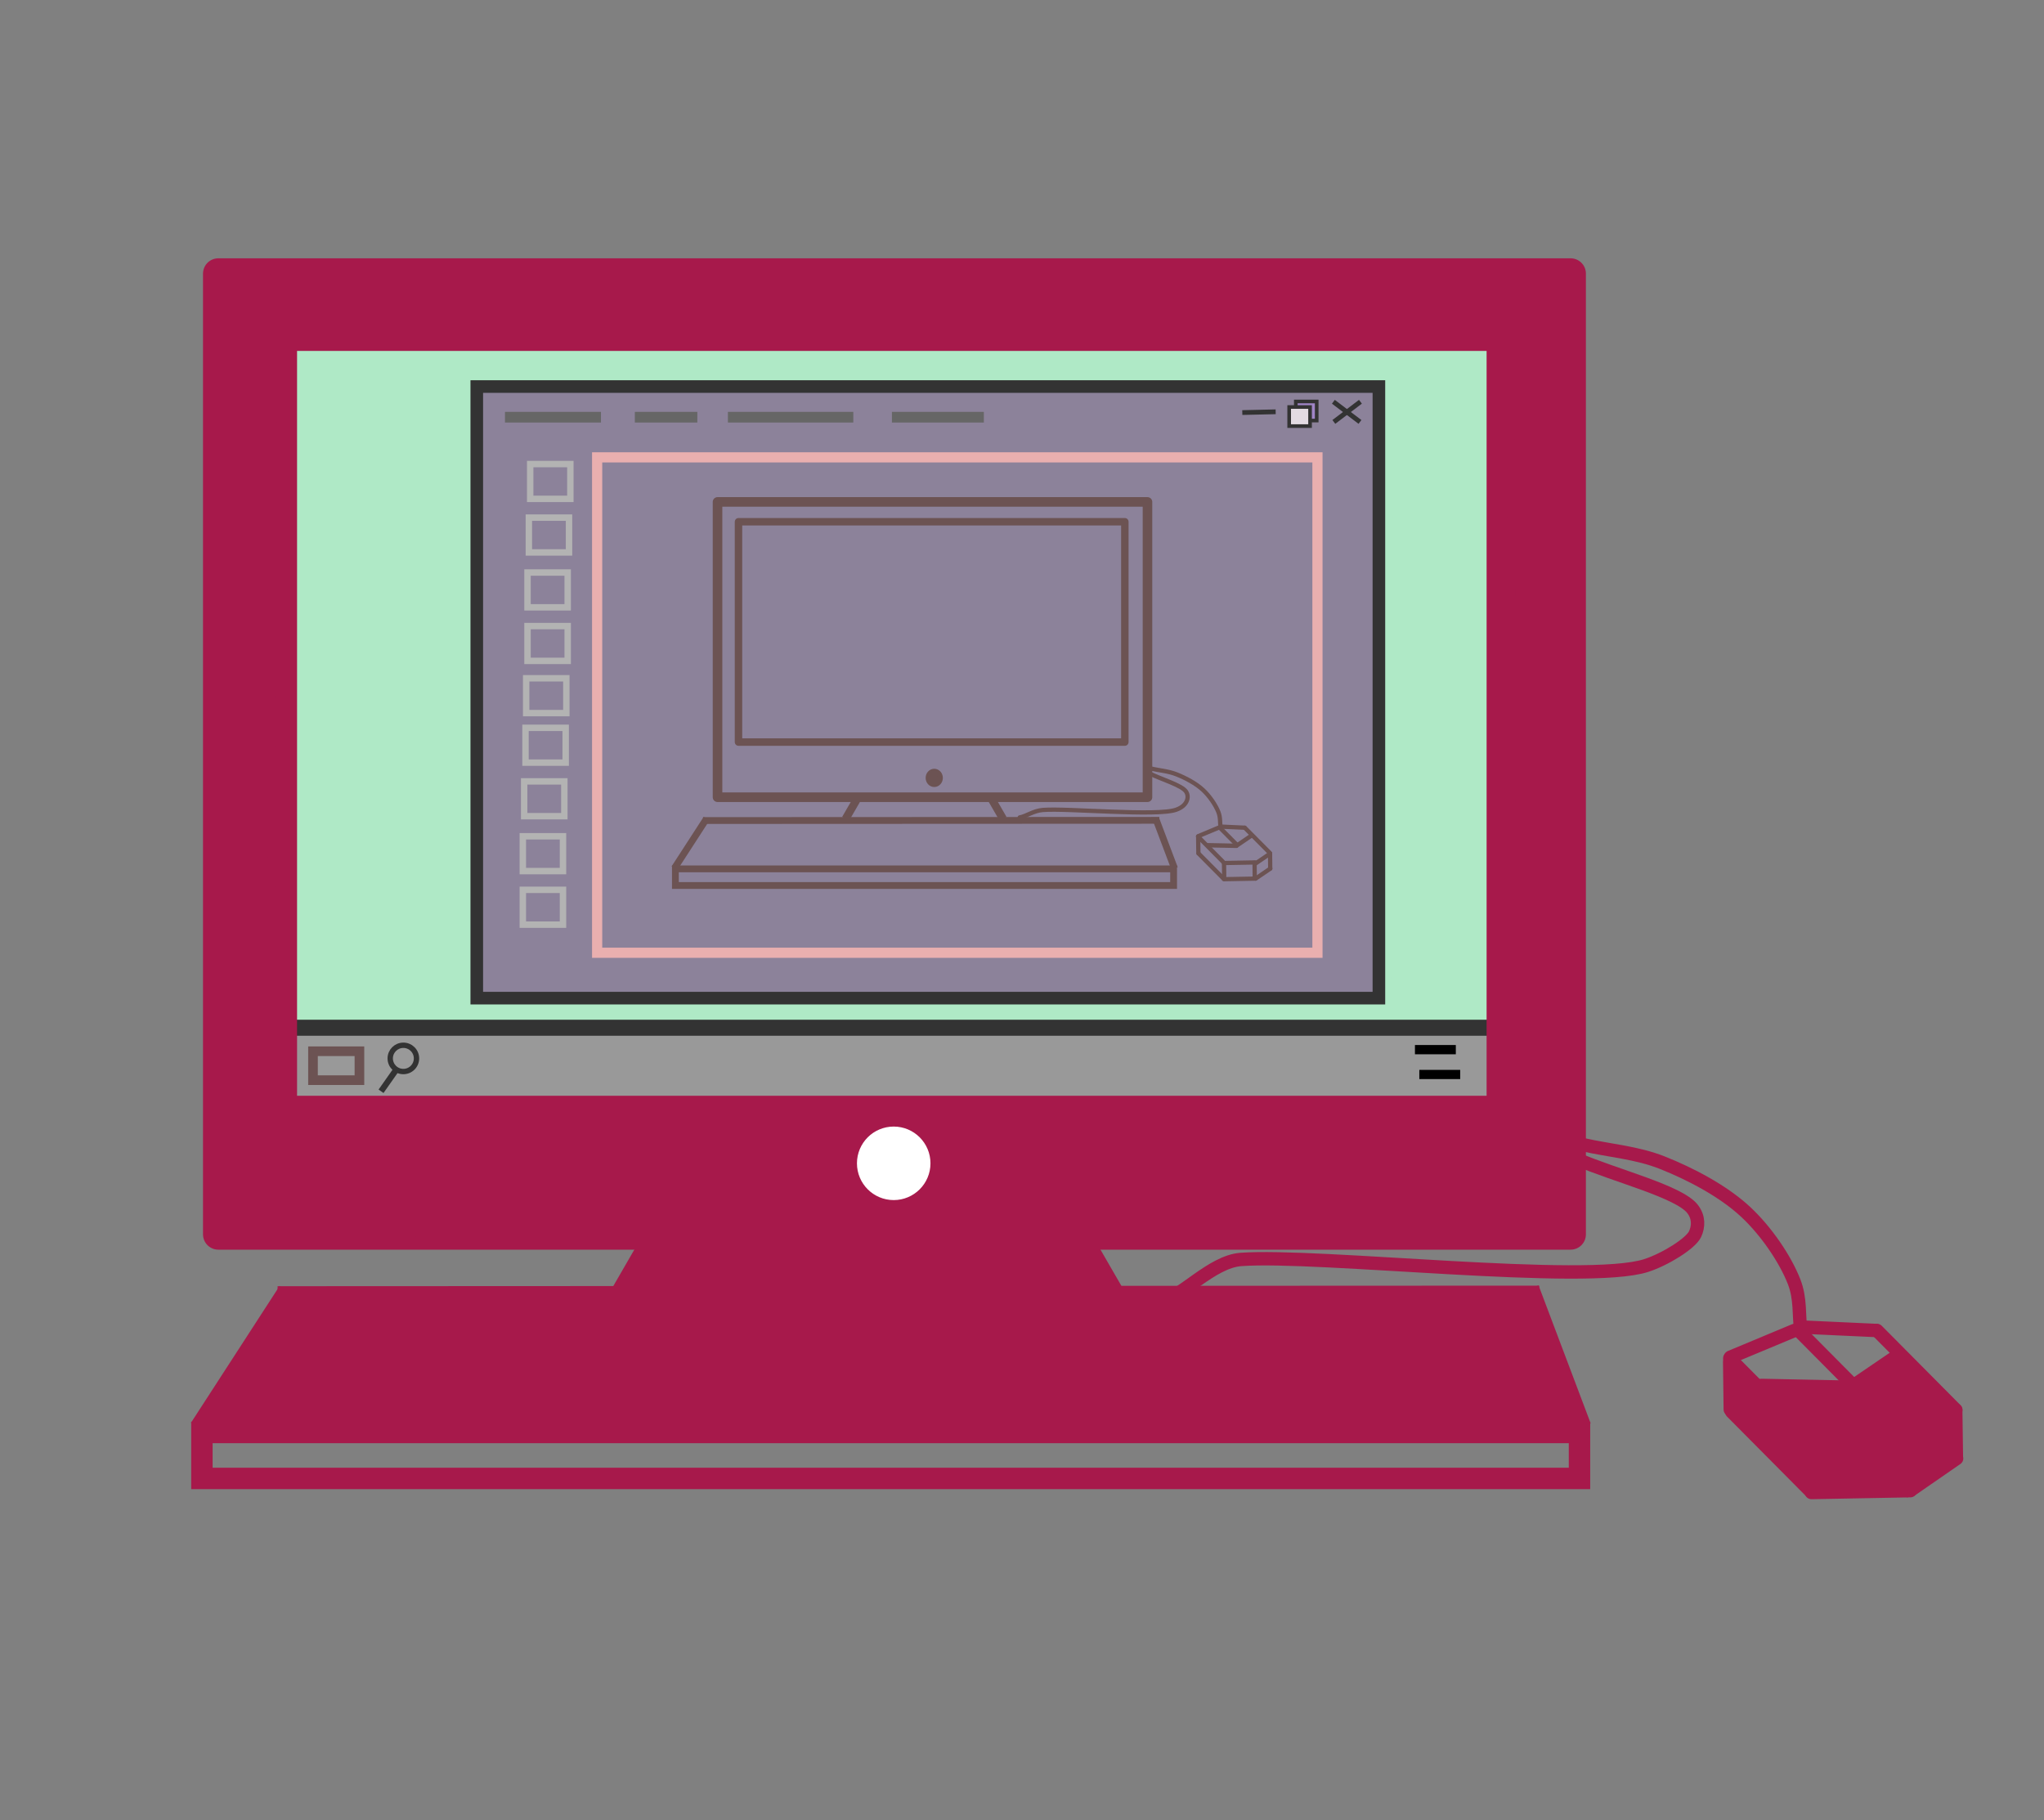 <?xml version="1.0" encoding="UTF-8" standalone="no"?>
<svg
   xmlns:dc="http://purl.org/dc/elements/1.1/"
   xmlns:cc="http://creativecommons.org/ns#"
   xmlns:rdf="http://www.w3.org/1999/02/22-rdf-syntax-ns#"
   xmlns:svg="http://www.w3.org/2000/svg"
   xmlns="http://www.w3.org/2000/svg"
   xmlns:xlink="http://www.w3.org/1999/xlink"
   xmlns:sodipodi="http://sodipodi.sourceforge.net/DTD/sodipodi-0.dtd"
   xmlns:inkscape="http://www.inkscape.org/namespaces/inkscape"
   width="381.663"
   height="339.9"
   id="svg2"
   version="1.1"
   inkscape:version="0.91 r13725"
   sodipodi:docname="Computer-vector-illustration-.svg"
   inkscape:export-filename="C:\Users\JoséMiguel\Pictures\0 _ NUEVAS (desde respaldo)\Parap1xab4y\computer-illustration.png"
   inkscape:export-xdpi="452.75528"
   inkscape:export-ydpi="452.75528">
  <rect width="100%" height="100%" fill="#808080" stroke="none"/>
  <title
     id="title6082">Computer-illustration-</title>
  <sodipodi:namedview
     pagecolor="#ffffff"
     bordercolor="#666666"
     borderopacity="1"
     objecttolerance="10"
     gridtolerance="10"
     guidetolerance="10"
     inkscape:pageopacity="0"
     inkscape:pageshadow="2"
     inkscape:window-width="1366"
     inkscape:window-height="705"
     id="namedview187"
     showgrid="false"
     inkscape:zoom="2"
     inkscape:cx="200.31925"
     inkscape:cy="168.91418"
     inkscape:window-x="-8"
     inkscape:window-y="-8"
     inkscape:window-maximized="1"
     inkscape:current-layer="svg2" />
  <defs
     id="defs4">
    <filter
       width="1.437"
       x="-0.218"
       y="-0.266"
       height="1.533"
       style="color-interpolation-filters:sRGB"
       id="filter4052">
      <feGaussianBlur
         stdDeviation="1.403"
         id="feGaussianBlur4054" />
    </filter>
    <filter
       style="color-interpolation-filters:sRGB"
       id="filter4096">
      <feGaussianBlur
         stdDeviation="0.025"
         id="feGaussianBlur4098" />
    </filter>
    <filter
       width="1.327"
       x="-0.163"
       y="-0.013"
       height="1.026"
       style="color-interpolation-filters:sRGB"
       id="filter3828">
      <feGaussianBlur
         stdDeviation="0.875"
         id="feGaussianBlur3830" />
    </filter>
    <filter
       width="1.45"
       x="-0.225"
       y="-0.45"
       height="1.9"
       style="color-interpolation-filters:sRGB"
       id="filter3906">
      <feGaussianBlur
         stdDeviation="0.741"
         id="feGaussianBlur3908" />
    </filter>
    <filter
       width="1.355"
       x="-0.177"
       y="-0.016"
       height="1.033"
       style="color-interpolation-filters:sRGB"
       id="filter4042">
      <feGaussianBlur
         stdDeviation="1.239"
         id="feGaussianBlur4044" />
    </filter>
    <filter
       style="color-interpolation-filters:sRGB"
       id="filter3846">
      <feGaussianBlur
         stdDeviation="0.212"
         id="feGaussianBlur3848" />
    </filter>
    <filter
       style="color-interpolation-filters:sRGB"
       id="filter3966">
      <feGaussianBlur
         stdDeviation="1.124"
         id="feGaussianBlur3968" />
    </filter>
    <filter
       style="color-interpolation-filters:sRGB"
       id="filter3948">
      <feGaussianBlur
         stdDeviation="0.977"
         id="feGaussianBlur3950" />
    </filter>
    <filter
       id="filter4991">
      <feGaussianBlur
         stdDeviation="0.012"
         id="feGaussianBlur4993" />
    </filter>
    <linearGradient
       id="linearGradient3007"
       xlink:href="#linearGradient3729"
       y1="0.565"
       y2="0.565"
       x1="-0.076"
       x2="0.839" />
    <linearGradient
       id="linearGradient2995"
       xlink:href="#linearGradient3765"
       y1="0.319"
       y2="0.548"
       x1="0.563"
       x2="0.578" />
    <linearGradient
       id="linearGradient3004"
       xlink:href="#linearGradient4074"
       y1="0.759"
       y2="0.289"
       x1="-0"
       x2="0.374" />
    <linearGradient
       id="linearGradient5698"
       xlink:href="#linearGradient4056"
       y1="0.5"
       y2="0.5"
       x1="0.384"
       x2="1.002" />
    <linearGradient
       id="linearGradient3001"
       xlink:href="#linearGradient3745"
       y1="0"
       y2="0.844"
       x1="0"
       x2="0.063" />
    <linearGradient
       id="linearGradient5696"
       xlink:href="#linearGradient3928"
       y1="0.5"
       y2="0.5"
       x1="-0.003"
       x2="1.003" />
    <linearGradient
       id="linearGradient2998"
       xlink:href="#linearGradient3653"
       y1="0.5"
       y2="0.5"
       x1="-0.006"
       x2="1.001" />
    <linearGradient
       id="linearGradient5694"
       xlink:href="#linearGradient3653"
       y1="0.035"
       y2="0.035"
       x1="-8.816"
       x2="3.858" />
    <linearGradient
       id="linearGradient4985">
      <stop
         offset="0"
         style="stop-color:#cacbff"
         id="stop4987" />
      <stop
         offset="1"
         style="stop-color:#fff;stop-opacity:0"
         id="stop4989" />
    </linearGradient>
    <linearGradient
       id="linearGradient3928">
      <stop
         offset="0"
         style="stop-color:#b9b9b7;stop-opacity:.105"
         id="stop3930" />
      <stop
         offset="0.797"
         style="stop-color:#c9c9c6"
         id="stop3932" />
      <stop
         offset="1"
         style="stop-color:#dadad6;stop-opacity:0"
         id="stop3934" />
    </linearGradient>
    <linearGradient
       id="linearGradient4056">
      <stop
         offset="0"
         style="stop-color:#b9b9b7;stop-opacity:.063"
         id="stop4058" />
      <stop
         offset="0.566"
         style="stop-color:#c9c9c6"
         id="stop4060" />
      <stop
         offset="1"
         style="stop-color:#dadad6;stop-opacity:0"
         id="stop4062" />
    </linearGradient>
    <linearGradient
       id="linearGradient4100">
      <stop
         offset="0"
         style="stop-color:#5b5b5d"
         id="stop4102" />
      <stop
         offset="1"
         style="stop-color:#7f7980;stop-opacity:0"
         id="stop4104" />
    </linearGradient>
    <linearGradient
       id="svg_1"
       xlink:href="#linearGradient4100"
       y1="Infinity"
       y2="Infinity"
       x1="1"
       x2="0" />
    <linearGradient
       id="linearGradient4074">
      <stop
         offset="0"
         style="stop-color:#494444;stop-opacity:0"
         id="stop4076" />
      <stop
         offset="0.518"
         style="stop-color:#444949"
         id="stop4078" />
      <stop
         offset="1"
         style="stop-color:#999;stop-opacity:0"
         id="stop4080" />
    </linearGradient>
    <linearGradient
       id="linearGradient3653">
      <stop
         offset="0"
         style="stop-color:#d4d2d2"
         id="stop3655" />
      <stop
         offset="1"
         style="stop-color:#888"
         id="stop3657" />
    </linearGradient>
    <linearGradient
       id="linearGradient3765">
      <stop
         offset="0"
         style="stop-color:#494444;stop-opacity:0"
         id="stop3767" />
      <stop
         offset="0.479"
         style="stop-color:#444949"
         id="stop3771" />
      <stop
         offset="1"
         style="stop-color:#999;stop-opacity:0"
         id="stop3769" />
    </linearGradient>
    <linearGradient
       id="linearGradient3729">
      <stop
         offset="0"
         style="stop-color:#464642"
         id="stop3731" />
      <stop
         offset="1"
         style="stop-color:#999;stop-opacity:0"
         id="stop3733" />
    </linearGradient>
    <linearGradient
       id="linearGradient3745">
      <stop
         offset="0"
         style="stop-color:#b9b9b7"
         id="stop3751" />
      <stop
         offset="0.797"
         style="stop-color:#c9c9c6"
         id="stop3753" />
      <stop
         offset="1"
         style="stop-color:#dadad6;stop-opacity:0"
         id="stop3749" />
    </linearGradient>
    <marker
       orient="auto"
       refX="0"
       refY="0"
       id="SquareS">
      <path
         style="stroke:#000;fill-rule:evenodd;stroke-width:1.25"
         id="path4196"
         d="m-5,-5l0,10l10,0l0,-10l-10,0z"
         transform="scale(0.2,0.2)" />
    </marker>
    <marker
       orient="auto"
       refX="0"
       refY="0"
       id="DotS">
      <path
         style="stroke:#000;fill-rule:evenodd;stroke-width:1.25"
         id="path4187"
         d="m0.98,0c0,0.552 -0.448,1 -1,1c-0.552,0 -1,-0.448 -1,-1c0,-0.552 0.448,-1 1,-1c0.552,0 1,0.448 1,1z" />
    </marker>
    <marker
       orient="auto"
       refX="0"
       refY="0"
       id="Arrow2Send">
      <path
         style="fill-rule:evenodd;stroke-linejoin:round;stroke-width:.625"
         id="path4152"
         d="m -1.926,-1.21 l 3.278,1.205 -3.278,1.205 c 0.524,-0.712 0.521,-1.685 0,-2.411 z " />
    </marker>
    <radialGradient
       fx="697.695"
       fy="130.292"
       cx="697.695"
       cy="130.292"
       r="1.23"
       id="radialGradient5122"
       xlink:href="#linearGradient4985"
       gradientUnits="userSpaceOnUse" />
  </defs>
  <g
     id="g5980">
    <path
       id="path70"
       d="m 336.261,248.634 c -0.42,-3.105 -0.011,-6.103 -1.26,-9.312 -1.627,-4.18 -5.176,-9.445 -9.095,-13.081 -4.164,-3.864 -10.229,-7.043 -15.499,-9.136 -4.836,-1.921 -9.849,-2.241 -14.773,-3.361"
       style="fill:none;stroke:#a7194b;stroke-width:2.5;stroke-linecap:round;stroke-linejoin:round"
       inkscape:connector-curvature="0" />
    <path
       sodipodi:nodetypes="cccccc"
       id="path74"
       d="m 216.644,242.976 c 3.818,-0.551 9.524,-7.406 15.078,-7.811 14.454,-1.053 64.443,4.745 75.642,1.141 3.586,-1.154 8.328,-4.125 9.143,-5.863 0.67,-1.428 0.726,-3.186 -0.488,-4.729 -2.547,-3.234 -14.337,-6.17 -21.504,-9.256"
       style="fill:none;stroke:#a7194b;stroke-width:2.5;stroke-linecap:round;stroke-linejoin:round;stroke-miterlimit:4;stroke-dasharray:none"
       inkscape:connector-curvature="0" />
    <path
       inkscape:connector-curvature="0"
       id="path4631"
       d="m 122.469,231.024 c -3.6,6.235 -6.754,11.698 -6.754,11.698"
       style="fill:none;fill-rule:evenodd;stroke:#a7194b;stroke-width:4.664;stroke-linecap:butt;stroke-linejoin:miter;stroke-miterlimit:4;stroke-dasharray:none;stroke-opacity:1" />
    <path
       inkscape:connector-curvature="0"
       id="path4631-3"
       d="m 201.473,231.049 c 3.6,6.235 6.754,11.698 6.754,11.698"
       style="fill:none;fill-rule:evenodd;stroke:#a7194b;stroke-width:4.664;stroke-linecap:butt;stroke-linejoin:miter;stroke-miterlimit:4;stroke-dasharray:none;stroke-opacity:1" />
    <g
       id="g5913">
      <path
         inkscape:connector-curvature="0"
         style="fill:none;stroke:#a7194b;stroke-width:5.719;stroke-linecap:round;stroke-linejoin:round"
         d="m 40.767,51.09 252.499,0 0,179.39 -252.499,0 z"
         id="path210" />
      <g
         id="g5852">
        <path
           inkscape:connector-curvature="0"
           id="path5766"
           d="m 55.558,127.946 c 0,20.667 0,41.333 0,62 74,0 148,0 222,0 0,-41.333 0,-82.667 0,-124 -74,0 -148,0 -222,0 0,20.667 0,41.333 0,62 z M 173.31,70.946 c 28.584,0 57.168,0 85.752,0 -0.085,38.917 -0.169,77.833 -0.254,116.75 -57.083,0.084 -114.167,0.168 -171.25,0.253 0,-39.001 0,-78.002 0,-117.003 28.584,0 57.168,0 85.752,0 z"
           style="fill:#afe9c6;stroke:#afe9c6;stroke-width:2;stroke-linecap:butt;stroke-linejoin:miter;stroke-opacity:1;stroke-miterlimit:4;stroke-dasharray:none" />
        <path
           inkscape:connector-curvature="0"
           id="path5768"
           d="m 55.558,198.946 c -0.328,3.495 -0.484,6.817 4,5.496 3.747,-0.191 8.09,0.39 11.522,-0.472 -1.274,-1.72 2.855,-3.465 1.268,-5.479 -1.548,-3.283 4.265,-5.761 5.761,-2.346 1.518,2.433 -1.608,4.645 -3.736,5.014 -1.414,0.907 -3.872,4.013 -0.281,3.065 67.821,0.376 135.645,0.164 203.467,0.222 0,-3.667 0,-7.333 0,-11 -74,0 -148,0 -222,0 0,1.833 0,3.667 0,5.5 z m 7.25,-4 c 3.492,-0.409 6.534,-0.367 5.25,4 1.239,4.322 -1.765,4.402 -5.25,4 -3.492,0.409 -6.534,0.367 -5.25,-4 -0.907,-5.092 1.228,-3.956 5.25,-4 z m 206.475,0.006 c 1.145,-0.471 3.898,0.415 2.333,1.781 -2.375,0.089 -5.4,0.805 -7.503,-0.354 -0.497,-2.46 3.511,-1.021 5.17,-1.427 z m 1.122,4.498 c 1.378,-0.459 3.64,0.372 2.167,1.945 -2.426,0.419 -5.495,1.04 -7.765,-0.049 -1.186,-2.808 4.496,-1.568 5.598,-1.896 z"
           style="fill:#999999;stroke:#999999;stroke-width:2;stroke-linecap:butt;stroke-linejoin:miter;stroke-opacity:1;stroke-miterlimit:4;stroke-dasharray:none" />
        <path
           inkscape:connector-curvature="0"
           id="path5120"
           d="m 51.5,191.9 c 78.107,0 229.5,0 229.5,0"
           style="fill:none;fill-rule:evenodd;stroke:#333333;stroke-width:3;stroke-linecap:butt;stroke-linejoin:miter;stroke-miterlimit:4;stroke-dasharray:none;stroke-opacity:1" />
        <path
           id="path32"
           d="m 53.163,63.219 226.724,0 0,143.685 -226.724,0 z"
           style="fill:none;stroke:#a7194b;stroke-width:4.607;stroke-linecap:round;stroke-linejoin:round"
           inkscape:connector-curvature="0" />
        <g
           id="g5801">
          <rect
             style="opacity:1;fill:#aa87de;fill-opacity:0.276;fill-rule:evenodd;stroke:#333333;stroke-width:2.353;stroke-linecap:butt;stroke-linejoin:miter;stroke-miterlimit:4;stroke-dasharray:none;stroke-dashoffset:0;stroke-opacity:1"
             id="rect5003"
             width="168.447"
             height="114.197"
             x="89.026"
             y="72.176" />
          <g
             id="g4973"
             transform="translate(8,7)">
            <path
               id="path32-9"
               d="m 129.895,90.422 72.139,0 0,41.14 -72.139,0 z"
               style="fill:none;stroke:#6c5353;stroke-width:1.391;stroke-linecap:round;stroke-linejoin:round"
               inkscape:connector-curvature="0" />
            <ellipse
               id="ellipse46-6"
               ry="1.226"
               rx="1.131"
               cy="138.248"
               cx="166.446"
               style="fill:#6c5353;fill-opacity:1;stroke:#6c5353;stroke-width:0.954;stroke-linecap:round;stroke-linejoin:round;stroke-miterlimit:4;stroke-dasharray:none" />
            <path
               id="path70-5"
               d="m 219.913,147.613 c -0.133,-0.987 -0.004,-1.94 -0.4,-2.96 -0.517,-1.329 -1.645,-3.002 -2.891,-4.158 -1.323,-1.228 -3.251,-2.238 -4.926,-2.904 -1.537,-0.611 -3.13,-0.712 -4.695,-1.068"
               style="fill:none;stroke:#6c5353;stroke-width:0.795;stroke-linecap:round;stroke-linejoin:round"
               inkscape:connector-curvature="0" />
            <path
               sodipodi:nodetypes="cccccc"
               id="path74-1"
               d="m 182.397,145.63 c 1.211,-0.201 2.546,-1.243 4.308,-1.39 4.586,-0.384 21.402,1.255 24.955,-0.06 1.138,-0.421 1.689,-1.029 1.948,-1.663 0.213,-0.521 0.23,-1.162 -0.155,-1.725 -0.808,-1.18 -4.549,-2.251 -6.823,-3.377"
               style="fill:none;stroke:#6c5353;stroke-width:0.795;stroke-linecap:round;stroke-linejoin:round"
               inkscape:connector-curvature="0" />
            <g
               transform="matrix(0.318,0,0,0.318,112.401,71.766)"
               id="g4626-3"
               style="stroke:#6c5353">
              <path
                 inkscape:connector-curvature="0"
                 style="fill:none;stroke:#6c5353;stroke-width:4;stroke-linecap:butt;stroke-linejoin:miter;stroke-miterlimit:4;stroke-dasharray:none"
                 d="M 17.42,262.072 36.237,233.023"
                 id="path4-2" />
              <path
                 inkscape:connector-curvature="0"
                 style="fill:none;stroke:#6c5353;stroke-width:4;stroke-linecap:butt;stroke-linejoin:miter;stroke-miterlimit:4;stroke-dasharray:none"
                 d="m 299.978,232.893 11.062,29.295"
                 id="path72-7" />
              <path
                 inkscape:connector-curvature="0"
                 style="fill:none;stroke:#6c5353;stroke-width:4;stroke-linecap:square;stroke-linejoin:miter;stroke-miterlimit:4;stroke-dasharray:none"
                 d="M 36.181,234.105 300.108,233.986"
                 id="path76-8" />
            </g>
            <path
               id="path210-5"
               d="m 125.979,86.718 80.283,0 0,55.14 -80.283,0 z"
               style="fill:none;stroke:#6c5353;stroke-width:1.788;stroke-linecap:round;stroke-linejoin:round"
               inkscape:connector-curvature="0" />
            <path
               id="path212-1"
               d="m 215.737,149.131 3.809,-1.589"
               style="fill:none;stroke:#6c5353;stroke-width:0.795;stroke-linecap:round;stroke-linejoin:round;stroke-miterlimit:4;stroke-dasharray:none"
               inkscape:connector-curvature="0" />
            <path
               id="path214-9"
               d="m 215.694,149.204 4.669,4.705"
               style="fill:none;stroke:#6c5353;stroke-width:0.795;stroke-linecap:round;stroke-linejoin:round"
               inkscape:connector-curvature="0" />
            <path
               id="path216-7"
               d="m 220.045,147.348 4.351,0.2"
               style="fill:none;stroke:#6c5353;stroke-width:0.795;stroke-linecap:round;stroke-linejoin:round"
               inkscape:connector-curvature="0" />
            <path
               id="path218-4"
               d="m 220.546,154.144 5.867,-0.109"
               style="fill:#800000;stroke:#6c5353;stroke-width:0.795;stroke-linecap:round;stroke-linejoin:round;stroke-miterlimit:4;stroke-dasharray:none"
               inkscape:connector-curvature="0" />
            <path
               id="path220-8"
               d="m 224.438,147.555 4.67,4.705"
               style="fill:none;stroke:#6c5353;stroke-width:0.795;stroke-linecap:round;stroke-linejoin:round"
               inkscape:connector-curvature="0" />
            <path
               id="path224-2"
               d="m 215.729,149.487 0.035,2.83"
               style="fill:none;stroke:#6c5353;stroke-width:0.795;stroke-linecap:round;stroke-linejoin:round"
               inkscape:connector-curvature="0" />
            <path
               id="path226-4"
               d="m 215.812,152.376 4.67,4.705"
               style="fill:none;stroke:#6c5353;stroke-width:0.795;stroke-linecap:round;stroke-linejoin:round"
               inkscape:connector-curvature="0" />
            <path
               id="path228-3"
               d="m 220.554,154.189 0.036,2.83"
               style="fill:none;stroke:#6c5353;stroke-width:0.795;stroke-linecap:round;stroke-linejoin:round"
               inkscape:connector-curvature="0" />
            <path
               id="path230-7"
               d="m 220.542,157.164 5.867,-0.109"
               style="fill:none;stroke:#6c5353;stroke-width:0.795;stroke-linecap:round;stroke-linejoin:round;stroke-miterlimit:4;stroke-dasharray:none"
               inkscape:connector-curvature="0" />
            <path
               id="path232-9"
               d="m 226.258,154.096 0.034,2.912"
               style="fill:none;stroke:#6c5353;stroke-width:0.795;stroke-linecap:round;stroke-linejoin:round;stroke-miterlimit:4;stroke-dasharray:none"
               inkscape:connector-curvature="0" />
            <path
               id="path234-4"
               d="m 229.147,152.352 0.035,2.83"
               style="fill:none;stroke:#6c5353;stroke-width:0.795;stroke-linecap:round;stroke-linejoin:round"
               inkscape:connector-curvature="0" />
            <path
               id="path238-0"
               d="m 219.815,147.584 3.075,3.098"
               style="fill:none;stroke:#6c5353;stroke-width:0.795;stroke-linecap:round;stroke-linejoin:round"
               inkscape:connector-curvature="0" />
            <path
               id="path242-9"
               d="m 217.58,150.823 5.281,0.107"
               style="fill:none;stroke:#6c5353;stroke-width:0.822;stroke-linecap:round;stroke-linejoin:round"
               inkscape:connector-curvature="0" />
            <path
               id="path244-2"
               d="m 225.674,149.02 -2.743,1.869"
               style="fill:none;stroke:#6c5353;stroke-width:0.795;stroke-linecap:round;stroke-linejoin:round"
               inkscape:connector-curvature="0" />
            <path
               id="path244-8-0"
               d="m 229.148,152.391 -2.743,1.869"
               style="fill:none;stroke:#6c5353;stroke-width:0.795;stroke-linecap:round;stroke-linejoin:round"
               inkscape:connector-curvature="0" />
            <path
               id="path244-8-3-5"
               d="m 229.194,155.186 -2.743,1.869"
               style="fill:none;stroke:#6c5353;stroke-width:0.795;stroke-linecap:round;stroke-linejoin:round"
               inkscape:connector-curvature="0" />
            <rect
               y="155.236"
               x="118.113"
               height="3.103"
               width="93.026"
               id="rect4545-0"
               style="opacity:1;fill:none;fill-opacity:1;fill-rule:evenodd;stroke:#6c5353;stroke-width:1.271;stroke-linecap:round;stroke-linejoin:miter;stroke-miterlimit:4;stroke-dasharray:none;stroke-dashoffset:0;stroke-opacity:1" />
            <path
               inkscape:connector-curvature="0"
               id="path4631-2"
               d="m 152.042,142.176 c -1.144,1.982 -2.147,3.718 -2.147,3.718"
               style="fill:none;fill-rule:evenodd;stroke:#6c5353;stroke-width:1.482;stroke-linecap:butt;stroke-linejoin:miter;stroke-miterlimit:4;stroke-dasharray:none;stroke-opacity:1" />
            <path
               inkscape:connector-curvature="0"
               id="path4631-3-2"
               d="m 177.152,142.184 c 1.144,1.982 2.147,3.718 2.147,3.718"
               style="fill:none;fill-rule:evenodd;stroke:#6c5353;stroke-width:1.482;stroke-linecap:butt;stroke-linejoin:miter;stroke-miterlimit:4;stroke-dasharray:none;stroke-opacity:1" />
          </g>
          <rect
             style="opacity:1;fill:none;fill-opacity:1;fill-rule:evenodd;stroke:#e9afaf;stroke-width:1.9;stroke-linecap:butt;stroke-linejoin:miter;stroke-miterlimit:4;stroke-dasharray:none;stroke-dashoffset:0;stroke-opacity:1"
             id="rect4857"
             width="134.5"
             height="92.5"
             x="111.5"
             y="85.4" />
          <rect
             style="opacity:1;fill:none;fill-opacity:1;fill-rule:evenodd;stroke:#b3b3b3;stroke-width:1.2;stroke-linecap:butt;stroke-linejoin:miter;stroke-miterlimit:4;stroke-dasharray:none;stroke-dashoffset:0;stroke-opacity:1"
             id="rect4859"
             width="7.5"
             height="6.5"
             x="99"
             y="86.65" />
          <rect
             style="opacity:1;fill:none;fill-opacity:1;fill-rule:evenodd;stroke:#b3b3b3;stroke-width:1.2;stroke-linecap:butt;stroke-linejoin:miter;stroke-miterlimit:4;stroke-dasharray:none;stroke-dashoffset:0;stroke-opacity:1"
             id="rect4859-7"
             width="7.5"
             height="6.5"
             x="98.75"
             y="96.65" />
          <rect
             style="opacity:1;fill:none;fill-opacity:1;fill-rule:evenodd;stroke:#b3b3b3;stroke-width:1.2;stroke-linecap:butt;stroke-linejoin:miter;stroke-miterlimit:4;stroke-dasharray:none;stroke-dashoffset:0;stroke-opacity:1"
             id="rect4859-7-5"
             width="7.5"
             height="6.5"
             x="98.5"
             y="106.9" />
          <rect
             style="opacity:1;fill:none;fill-opacity:1;fill-rule:evenodd;stroke:#b3b3b3;stroke-width:1.2;stroke-linecap:butt;stroke-linejoin:miter;stroke-miterlimit:4;stroke-dasharray:none;stroke-dashoffset:0;stroke-opacity:1"
             id="rect4859-7-3"
             width="7.5"
             height="6.5"
             x="98.5"
             y="116.9" />
          <rect
             style="opacity:1;fill:none;fill-opacity:1;fill-rule:evenodd;stroke:#b3b3b3;stroke-width:1.2;stroke-linecap:butt;stroke-linejoin:miter;stroke-miterlimit:4;stroke-dasharray:none;stroke-dashoffset:0;stroke-opacity:1"
             id="rect4859-7-0"
             width="7.5"
             height="6.5"
             x="98.25"
             y="126.65" />
          <rect
             style="opacity:1;fill:none;fill-opacity:1;fill-rule:evenodd;stroke:#b3b3b3;stroke-width:1.2;stroke-linecap:butt;stroke-linejoin:miter;stroke-miterlimit:4;stroke-dasharray:none;stroke-dashoffset:0;stroke-opacity:1"
             id="rect4859-71"
             width="7.5"
             height="6.5"
             x="-105.625"
             y="-142.4"
             transform="scale(-1,-1)" />
          <rect
             style="opacity:1;fill:none;fill-opacity:1;fill-rule:evenodd;stroke:#b3b3b3;stroke-width:1.2;stroke-linecap:butt;stroke-linejoin:miter;stroke-miterlimit:4;stroke-dasharray:none;stroke-dashoffset:0;stroke-opacity:1"
             id="rect4859-7-7"
             width="7.5"
             height="6.5"
             x="-105.375"
             y="-152.4"
             transform="scale(-1,-1)" />
          <rect
             style="opacity:1;fill:none;fill-opacity:1;fill-rule:evenodd;stroke:#b3b3b3;stroke-width:1.2;stroke-linecap:butt;stroke-linejoin:miter;stroke-miterlimit:4;stroke-dasharray:none;stroke-dashoffset:0;stroke-opacity:1"
             id="rect4859-7-5-2"
             width="7.5"
             height="6.5"
             x="-105.125"
             y="-162.65"
             transform="scale(-1,-1)" />
          <rect
             style="opacity:1;fill:none;fill-opacity:1;fill-rule:evenodd;stroke:#b3b3b3;stroke-width:1.2;stroke-linecap:butt;stroke-linejoin:miter;stroke-miterlimit:4;stroke-dasharray:none;stroke-dashoffset:0;stroke-opacity:1"
             id="rect4859-7-3-7"
             width="7.5"
             height="6.5"
             x="-105.125"
             y="-172.65"
             transform="scale(-1,-1)" />
          <path
             style="fill:none;fill-rule:evenodd;stroke:#333333;stroke-width:0.889;stroke-linecap:butt;stroke-linejoin:miter;stroke-miterlimit:4;stroke-dasharray:none;stroke-opacity:1"
             d="m 253.938,78.782 c -2.646,-2.007 -4.965,-3.765 -4.965,-3.765"
             id="path4631-7"
             inkscape:connector-curvature="0" />
          <path
             style="fill:none;fill-rule:evenodd;stroke:#333333;stroke-width:0.889;stroke-linecap:butt;stroke-linejoin:miter;stroke-miterlimit:4;stroke-dasharray:none;stroke-opacity:1"
             d="m 254.026,75.017 c -2.646,2.007 -4.965,3.765 -4.965,3.765"
             id="path4631-7-7"
             inkscape:connector-curvature="0" />
          <rect
             style="opacity:1;fill:#aa87de;fill-opacity:0.659;fill-rule:evenodd;stroke:#333333;stroke-width:0.678;stroke-linecap:butt;stroke-linejoin:miter;stroke-miterlimit:4;stroke-dasharray:none;stroke-dashoffset:0;stroke-opacity:1"
             id="rect5041-2"
             width="3.901"
             height="3.562"
             x="241.959"
             y="74.964" />
          <rect
             style="opacity:1;fill:#e3dbe2;fill-opacity:1;fill-rule:evenodd;stroke:#333333;stroke-width:0.678;stroke-linecap:butt;stroke-linejoin:miter;stroke-miterlimit:4;stroke-dasharray:none;stroke-dashoffset:0;stroke-opacity:1"
             id="rect5041"
             width="3.901"
             height="3.562"
             x="240.718"
             y="75.998" />
          <path
             style="fill:none;fill-rule:evenodd;stroke:#333333;stroke-width:0.889;stroke-linecap:butt;stroke-linejoin:miter;stroke-miterlimit:4;stroke-dasharray:none;stroke-opacity:1"
             d="m 238.196,76.89 c -3.32,0.076 -6.229,0.144 -6.229,0.144"
             id="path4631-7-7-7"
             inkscape:connector-curvature="0" />
          <path
             style="fill:none;fill-rule:evenodd;stroke:#666666;stroke-width:2;stroke-linecap:butt;stroke-linejoin:miter;stroke-miterlimit:4;stroke-dasharray:none;stroke-opacity:1"
             d="m 94.292,77.9 c 5.833,0 17.917,0 17.917,0"
             id="path5073"
             inkscape:connector-curvature="0" />
          <path
             style="fill:none;fill-rule:evenodd;stroke:#666666;stroke-width:2;stroke-linecap:butt;stroke-linejoin:miter;stroke-miterlimit:4;stroke-dasharray:none;stroke-opacity:1"
             d="m 118.542,77.9 c 3.798,0 11.667,0 11.667,0"
             id="path5073-2"
             inkscape:connector-curvature="0" />
          <path
             style="fill:none;fill-rule:evenodd;stroke:#666666;stroke-width:2;stroke-linecap:butt;stroke-linejoin:miter;stroke-miterlimit:4;stroke-dasharray:none;stroke-opacity:1"
             d="m 135.917,77.9 c 7.624,0 23.417,0 23.417,0"
             id="path5073-2-9"
             inkscape:connector-curvature="0" />
          <path
             style="fill:none;fill-rule:evenodd;stroke:#666666;stroke-width:2;stroke-linecap:butt;stroke-linejoin:miter;stroke-miterlimit:4;stroke-dasharray:none;stroke-opacity:1"
             d="m 166.542,77.9 c 5.589,0 17.167,0 17.167,0"
             id="path5073-2-9-6"
             inkscape:connector-curvature="0" />
        </g>
        <rect
           y="196.289"
           x="58.443"
           height="5.4"
           width="8.671"
           id="rect5122"
           style="opacity:1;fill:#999999;fill-opacity:1;fill-rule:evenodd;stroke:#6c5353;stroke-width:1.8;stroke-linecap:butt;stroke-linejoin:miter;stroke-miterlimit:4;stroke-dasharray:none;stroke-dashoffset:0;stroke-opacity:1" />
        <circle
           r="2.453"
           cy="197.626"
           cx="75.317"
           id="path5124"
           style="fill:#999999;fill-rule:evenodd;stroke:#333333;stroke-width:1px;stroke-linecap:butt;stroke-linejoin:miter;stroke-opacity:1;fill-opacity:1" />
        <path
           inkscape:connector-curvature="0"
           id="path4631-8"
           d="m 74.033,199.664 c -1.537,2.186 -2.884,4.101 -2.884,4.101"
           style="fill:none;fill-rule:evenodd;stroke:#333333;stroke-width:1.125;stroke-linecap:butt;stroke-linejoin:miter;stroke-miterlimit:4;stroke-dasharray:none;stroke-opacity:1" />
        <path
           inkscape:connector-curvature="0"
           id="path5174"
           d="m 272.654,200.624 c -3.251,0 -7.632,0 -7.632,0"
           style="fill:none;fill-rule:evenodd;stroke:#000000;stroke-width:1.724;stroke-linecap:butt;stroke-linejoin:miter;stroke-miterlimit:4;stroke-dasharray:none;stroke-opacity:1" />
        <path
           inkscape:connector-curvature="0"
           id="path5174-3"
           d="m 271.836,195.99 c -3.251,0 -7.632,0 -7.632,0"
           style="fill:none;fill-rule:evenodd;stroke:#000000;stroke-width:1.724;stroke-linecap:butt;stroke-linejoin:miter;stroke-miterlimit:4;stroke-dasharray:none;stroke-opacity:1" />
      </g>
      <path
         style="fill:#a7194b;fill-opacity:1;stroke:#a7194b;stroke-width:1.5;stroke-linecap:butt;stroke-linejoin:miter;stroke-opacity:1;stroke-miterlimit:4;stroke-dasharray:none"
         d="m 43.73,141.114 c 0,28.422 0,56.844 0,85.266 82.169,0 164.338,0 246.507,0 0,-56.844 0,-113.688 0,-170.532 -82.169,0 -164.338,0 -246.507,0 0,28.422 0,56.844 0,85.266 z M 187.881,62.211 c 31.25,0.162 62.521,-0.155 93.756,0.635 0.893,25.489 0.514,51.032 0.65,76.543 -0.148,22.882 0.199,45.797 -0.65,68.657 -32.568,0.804 -65.173,0.48 -97.756,0.637 -43.938,-0.076 -87.884,0.188 -131.816,-0.559 -1.935,-0.339 -0.425,-3.838 -0.993,-5.324 -0.553,-45.392 -0.587,-90.795 0.036,-136.186 0.155,-1.763 -0.662,-4.814 2.299,-3.898 44.82,-0.656 89.651,-0.457 134.475,-0.505 z M 167.349,210.978 c 5.191,0.197 6.771,8.14 1.927,10.182 -4.198,2.614 -9.237,-3.051 -6.955,-7.132 0.757,-2.007 2.885,-3.233 5.028,-3.05 z"
         id="path5738"
         inkscape:connector-curvature="0" />
      <path
         style="fill:#a7194b;fill-opacity:1;stroke:none;stroke-width:1px;stroke-linecap:butt;stroke-linejoin:miter;stroke-opacity:1"
         d="m 128.394,221.982 c -29.015,0.895 -58.036,-1.599 -87.047,2.886 -2.097,-0.197 -1.046,4.272 0.361,3.452 32.503,4.378 65.015,1.911 97.521,2.752 49.33,-0.621 98.661,1.517 147.989,-2.031 1.394,-1.196 3.314,1.123 4.46,-2.888 -12.284,-5.611 -24.629,-2.519 -36.937,-3.827 -42.116,-0.515 -84.232,-0.343 -126.348,-0.346 z"
         id="path5744"
         inkscape:connector-curvature="0" />
      <circle
         style="fill:#ffffff;fill-opacity:1;fill-rule:evenodd;stroke:#ffffff;stroke-width:1px;stroke-linecap:butt;stroke-linejoin:miter;stroke-opacity:1"
         id="path5746"
         cx="166.877"
         cy="217.217"
         r="6.364" />
      <path
         style="fill:#a7194b;fill-opacity:1;stroke:#a7194b;stroke-width:2.446px;stroke-linecap:butt;stroke-linejoin:miter;stroke-opacity:1"
         d="m 128.841,51.245 c -28.808,0.613 -57.621,-1.095 -86.425,1.976 -2.082,-0.134 -1.038,2.924 0.358,2.363 32.27,2.997 64.55,1.308 96.824,1.883 48.977,-0.425 97.956,1.038 146.932,-1.39 1.384,-0.819 3.29,0.769 4.428,-1.976 -12.196,-3.84 -24.453,-1.724 -36.673,-2.619 -41.815,-0.352 -83.63,-0.235 -125.445,-0.236 z"
         id="path5750"
         inkscape:connector-curvature="0" />
    </g>
    <g
       id="g5770">
      <g
         id="g5488">
        <path
           id="path4"
           d="M 37.342,266.741 53.88,241.211"
           style="fill:none;stroke:#a7194b;stroke-width:4;stroke-linecap:butt;stroke-linejoin:miter;stroke-miterlimit:4;stroke-dasharray:none"
           inkscape:connector-curvature="0" />
        <path
           id="path72"
           d="m 285.419,240.719 9.722,25.746"
           style="fill:none;stroke:#a7194b;stroke-width:4;stroke-linecap:butt;stroke-linejoin:miter;stroke-miterlimit:4;stroke-dasharray:none"
           inkscape:connector-curvature="0" />
        <path
           id="path76"
           d="M 53.831,242.161 285.407,242.057"
           style="fill:none;stroke:#a7194b;stroke-width:4;stroke-linecap:square;stroke-linejoin:miter;stroke-miterlimit:4;stroke-dasharray:none"
           inkscape:connector-curvature="0" />
        <rect
           y="267.473"
           x="37.701"
           height="8.579"
           width="257.228"
           id="rect4545"
           style="opacity:1;fill:none;fill-opacity:1;fill-rule:evenodd;stroke:#a7194b;stroke-width:4;stroke-linecap:round;stroke-linejoin:miter;stroke-miterlimit:4;stroke-dasharray:none;stroke-dashoffset:0;stroke-opacity:1" />
      </g>
      <path
         style="fill:#a7194b;stroke:#a7194b;stroke-width:1.5;stroke-linecap:butt;stroke-linejoin:miter;stroke-opacity:1;fill-opacity:1;stroke-miterlimit:4;stroke-dasharray:none"
         d="m 169.431,244.323 c -38.347,0.028 -76.695,0.056 -115.042,0.084 -4.406,6.913 -9.154,13.807 -13.285,20.778 68.629,0.416 137.261,0.197 205.891,0.258 15.143,0 30.285,0 45.428,0 -2.645,-7.07 -5.298,-14.136 -7.949,-21.204 -38.348,0.028 -76.695,0.056 -115.043,0.084 z"
         id="path5752"
         inkscape:connector-curvature="0" />
    </g>
    <g
       id="g5778">
      <g
         id="g5494">
        <path
           id="path212"
           d="m 323.123,253.411 11.985,-5"
           style="fill:none;stroke:#a7194b;stroke-width:2.5;stroke-linecap:round;stroke-linejoin:round;stroke-miterlimit:4;stroke-dasharray:none"
           inkscape:connector-curvature="0" />
        <path
           id="path214"
           d="m 322.987,253.638 14.691,14.804"
           style="fill:none;stroke:#a7194b;stroke-width:2.5;stroke-linecap:round;stroke-linejoin:round"
           inkscape:connector-curvature="0" />
        <path
           id="path216"
           d="m 336.677,247.8 13.69,0.63"
           style="fill:none;stroke:#a7194b;stroke-width:2.5;stroke-linecap:round;stroke-linejoin:round"
           inkscape:connector-curvature="0" />
        <path
           id="path218"
           d="m 338.252,269.182 18.458,-0.342"
           style="fill:#800000;stroke:#a7194b;stroke-width:2.5;stroke-linecap:round;stroke-linejoin:round;stroke-miterlimit:4;stroke-dasharray:none"
           inkscape:connector-curvature="0" />
        <path
           id="path220"
           d="m 350.497,248.451 14.693,14.804"
           style="fill:none;stroke:#a7194b;stroke-width:2.5;stroke-linecap:round;stroke-linejoin:round"
           inkscape:connector-curvature="0" />
        <path
           id="path224"
           d="m 322.973,254.277 0.111,8.904"
           style="fill:none;stroke:#a7194b;stroke-width:2.5;stroke-linecap:round;stroke-linejoin:round"
           inkscape:connector-curvature="0" />
        <path
           id="path226"
           d="m 323.36,263.619 14.693,14.803"
           style="fill:none;stroke:#a7194b;stroke-width:2.5;stroke-linecap:round;stroke-linejoin:round"
           inkscape:connector-curvature="0" />
        <path
           id="path228"
           d="m 338.278,269.323 0.113,8.904"
           style="fill:none;stroke:#a7194b;stroke-width:2.5;stroke-linecap:round;stroke-linejoin:round"
           inkscape:connector-curvature="0" />
        <path
           id="path230"
           d="m 338.24,278.682 18.458,-0.342"
           style="fill:none;stroke:#a7194b;stroke-width:2.5;stroke-linecap:round;stroke-linejoin:round;stroke-miterlimit:4;stroke-dasharray:none"
           inkscape:connector-curvature="0" />
        <path
           id="path232"
           d="m 356.225,269.032 0.108,9.163"
           style="fill:none;stroke:#a7194b;stroke-width:2.5;stroke-linecap:round;stroke-linejoin:round;stroke-miterlimit:4;stroke-dasharray:none"
           inkscape:connector-curvature="0" />
        <path
           id="path234"
           d="m 365.186,263.666 0.117,8.407"
           style="fill:none;stroke:#a7194b;stroke-width:2.5;stroke-linecap:round;stroke-linejoin:round;stroke-miterlimit:4;stroke-dasharray:none"
           inkscape:connector-curvature="0" />
        <path
           id="path238"
           d="m 335.953,248.543 9.675,9.748"
           style="fill:none;stroke:#a7194b;stroke-width:2.5;stroke-linecap:round;stroke-linejoin:round"
           inkscape:connector-curvature="0" />
        <path
           id="path242"
           d="m 328.921,258.732 16.617,0.336"
           style="fill:none;stroke:#a7194b;stroke-width:2.587;stroke-linecap:round;stroke-linejoin:round"
           inkscape:connector-curvature="0" />
        <path
           id="path244"
           d="m 354.388,253.059 -8.631,5.88"
           style="fill:none;stroke:#a7194b;stroke-width:2.5;stroke-linecap:round;stroke-linejoin:round"
           inkscape:connector-curvature="0" />
        <path
           id="path244-8"
           d="m 365.19,263.289 -8.631,5.88"
           style="fill:none;stroke:#a7194b;stroke-width:2.5;stroke-linecap:round;stroke-linejoin:round"
           inkscape:connector-curvature="0" />
        <path
           id="path244-8-3"
           d="m 365.343,272.327 -8.519,5.894"
           style="fill:none;stroke:#a7194b;stroke-width:2.5;stroke-linecap:round;stroke-linejoin:round;stroke-miterlimit:4;stroke-dasharray:none"
           inkscape:connector-curvature="0" />
      </g>
      <path
         style="fill:#a7194b;stroke:#a7194b;stroke-width:1.9;stroke-linecap:butt;stroke-linejoin:miter;stroke-opacity:1;fill-opacity:1;stroke-miterlimit:4;stroke-dasharray:none"
         d="m 350.336,257.605 c -2.458,1.934 -5.013,3.544 -8.269,2.841 -3.411,0 -6.822,0 -10.233,0 2.532,2.214 4.669,5.377 7.447,7 5.841,-0.193 11.921,0.382 17.615,-0.284 1.745,-1.447 4.405,-2.559 5.581,-4.337 -2.462,-2.839 -5.24,-5.383 -7.873,-8.06 -1.423,0.947 -2.845,1.893 -4.268,2.84 z"
         id="path5754"
         inkscape:connector-curvature="0" />
      <path
         style="fill:#a7194b;stroke:#a7194b;stroke-width:2.9;stroke-linecap:butt;stroke-linejoin:miter;stroke-opacity:1;fill-opacity:1;stroke-miterlimit:4;stroke-dasharray:none"
         d="m 343.207,270.442 c -1.785,-0.3 -4.559,0.268 -3.548,2.698 -0.524,4.008 2.176,4.269 5.534,3.806 3.333,0 6.667,0 10,0 -0.685,-1.912 0.083,-4.631 -1.062,-6.208 -3.586,-0.557 -7.302,-0.176 -10.925,-0.296 z"
         id="path5756"
         inkscape:connector-curvature="0" />
      <path
         style="fill:#a7194b;stroke:#a7194b;stroke-width:2.9;stroke-linecap:butt;stroke-linejoin:miter;stroke-opacity:1;fill-opacity:1;stroke-miterlimit:4;stroke-dasharray:none"
         d="m 360.44,268.33 c -3.774,1.036 -2.828,4.64 -2.882,7.7 2.076,-2.145 7.234,-3.305 6.061,-7.2 -0.026,-3.83 -0.916,-1.646 -3.179,-0.5 z"
         id="path5760"
         inkscape:connector-curvature="0" />
      <path
         style="fill:#a7194b;stroke:#a7194b;stroke-width:2;stroke-linecap:butt;stroke-linejoin:miter;stroke-opacity:1;fill-opacity:1;stroke-miterlimit:4;stroke-dasharray:none"
         d="m 324.563,259.939 c -0.902,3.95 3.655,5.649 5.645,8.406 2.231,2.148 4.471,4.635 6.745,6.548 0.139,-2.668 0.801,-5.721 -2.008,-7.248 -3.459,-3.483 -6.917,-6.966 -10.375,-10.449 -0.002,0.914 -0.004,1.829 -0.006,2.743 z"
         id="path5762"
         inkscape:connector-curvature="0" />
    </g>
    <path
       inkscape:connector-curvature="0"
       id="path5764"
       d="m 122.346,236.383 c -0.652,1.341 -3.333,4.188 0.087,3.345 27.059,0.363 54.122,0.165 81.183,0.218 -1.812,-1.85 -1.989,-6.486 -5.021,-6.255 -24.82,-0.084 -49.64,-0.167 -74.46,-0.251 -0.596,0.981 -1.192,1.962 -1.788,2.943 z"
       style="fill:#a7194b;stroke:#a7194b;stroke-width:3;stroke-linecap:butt;stroke-linejoin:miter;stroke-opacity:1;fill-opacity:1;stroke-miterlimit:4;stroke-dasharray:none" />
  </g>
</svg>
